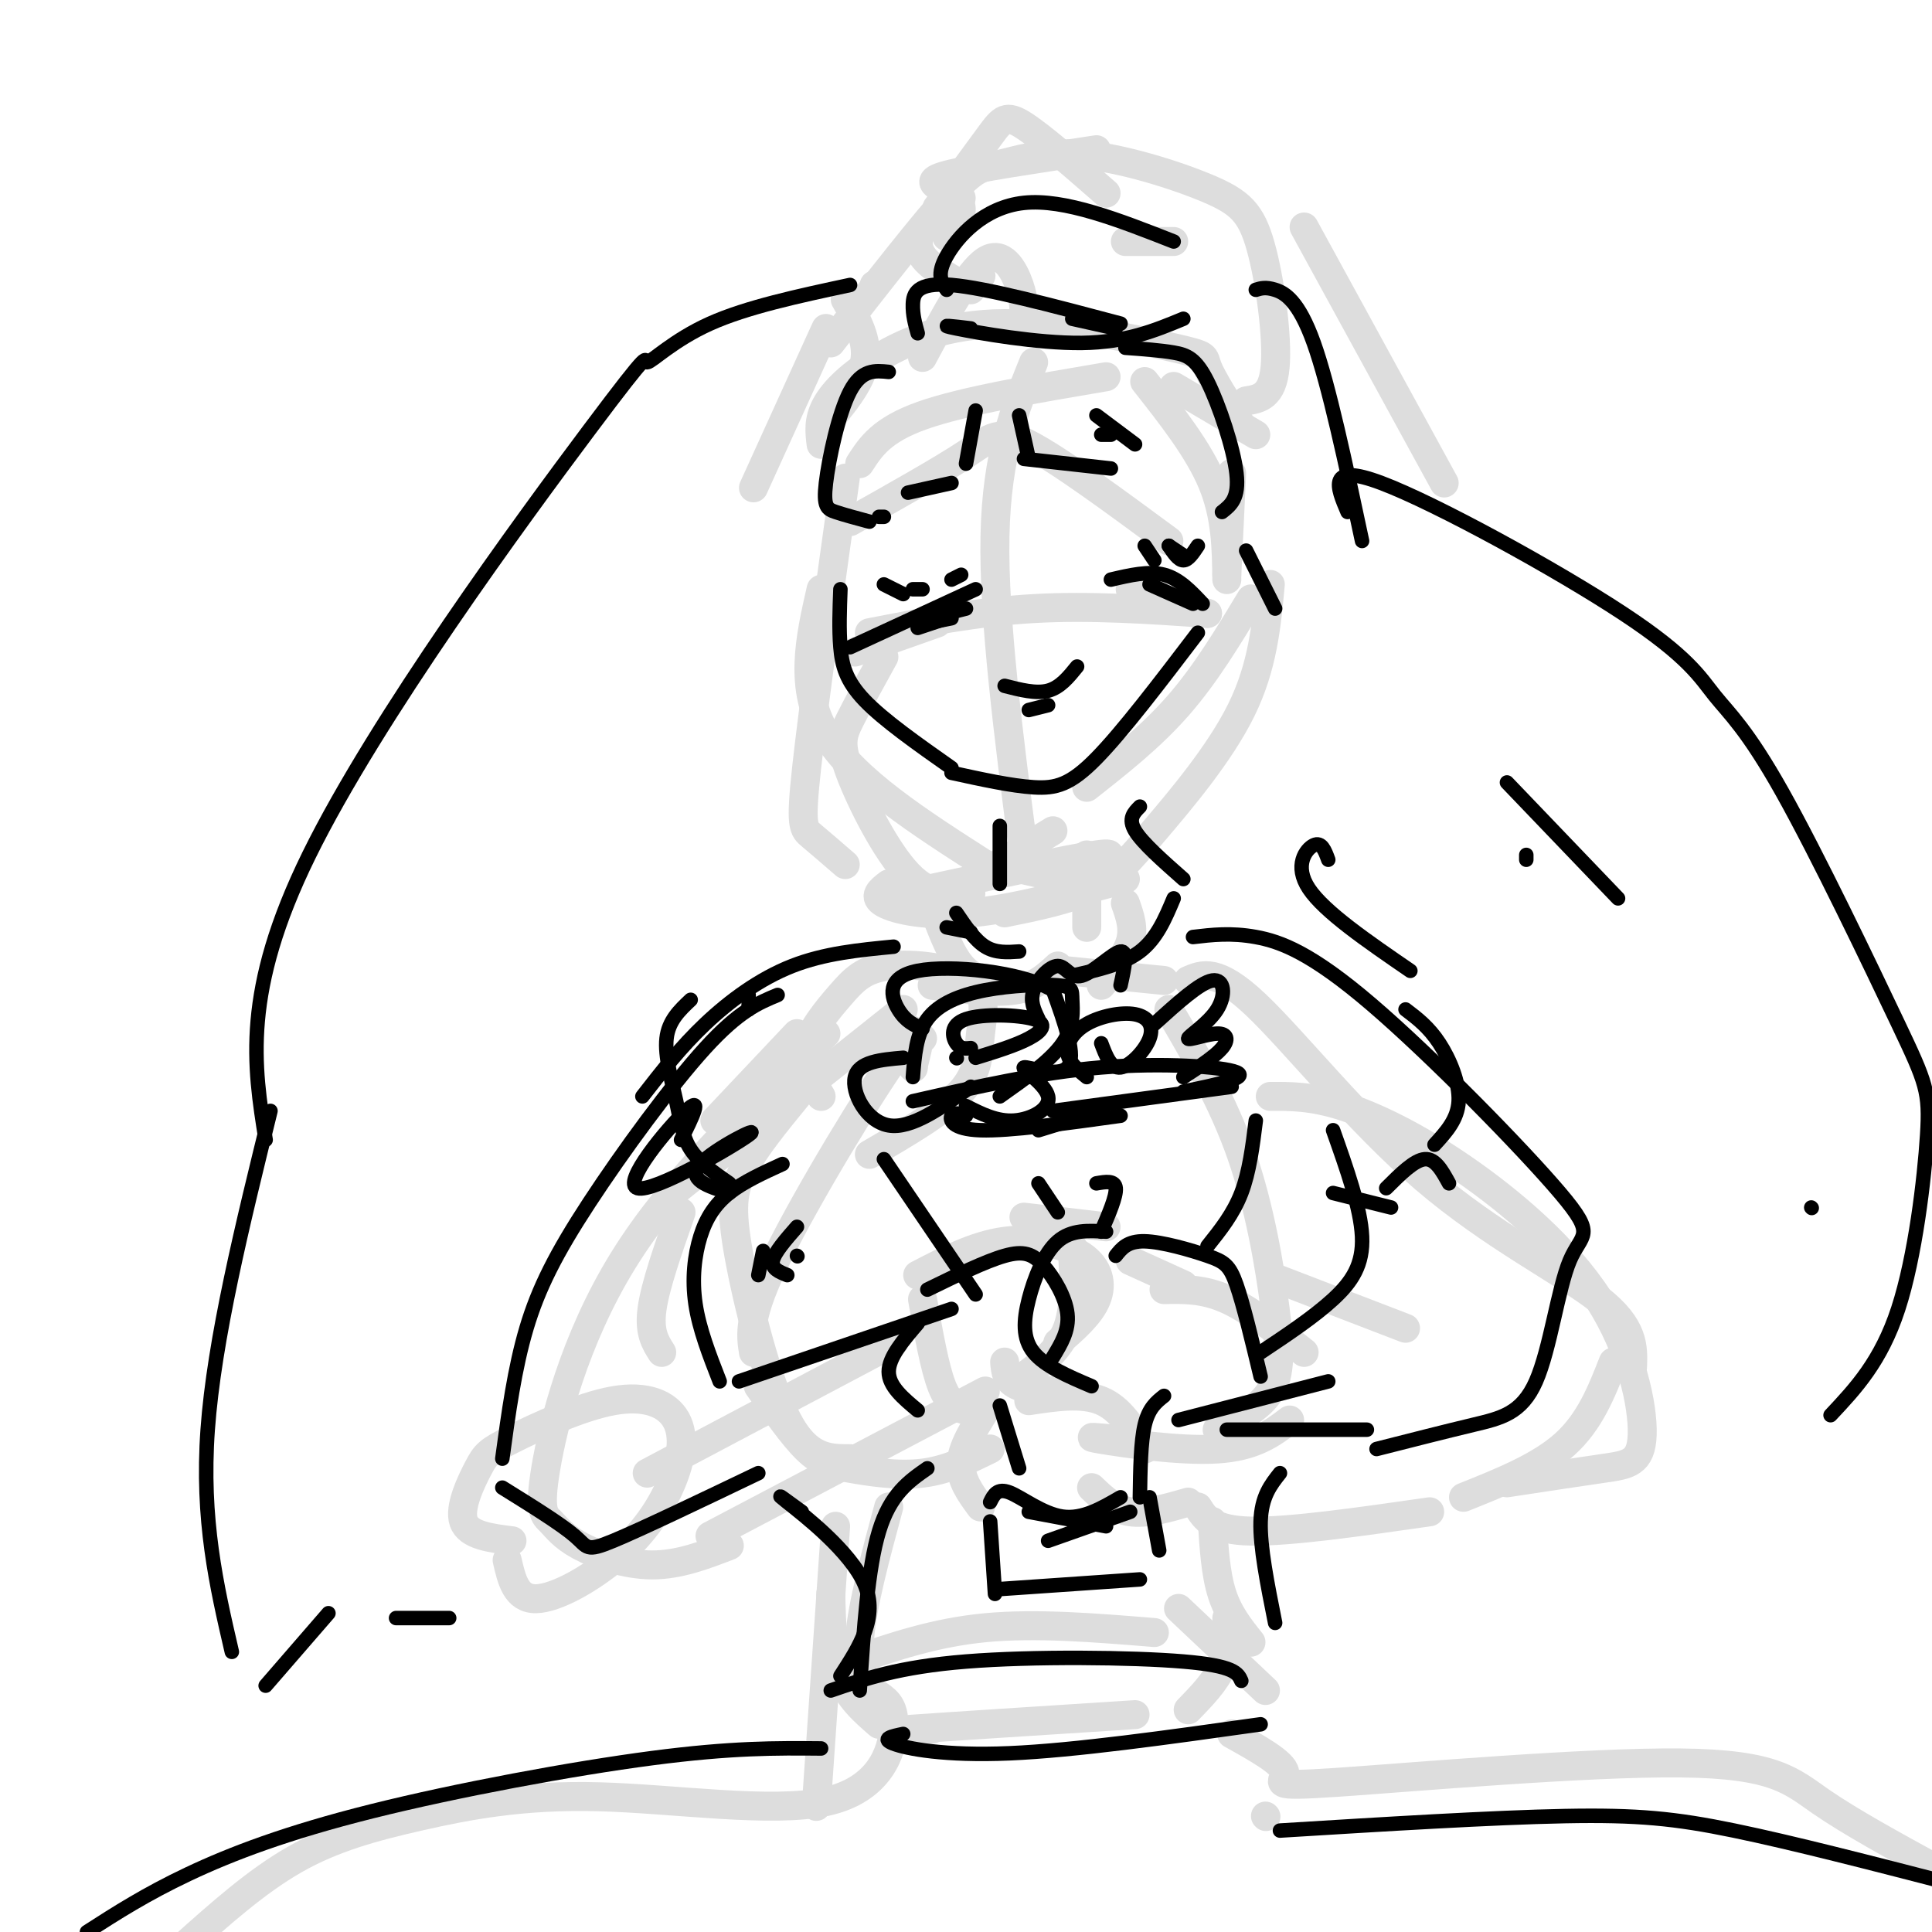 <svg viewBox='0 0 400 400' version='1.1' xmlns='http://www.w3.org/2000/svg' xmlns:xlink='http://www.w3.org/1999/xlink'><g fill='none' stroke='rgb(221,221,221)' stroke-width='6' stroke-linecap='round' stroke-linejoin='round'><path d='M175,99c-3.333,23.911 -6.667,47.822 -8,60c-1.333,12.178 -0.667,12.622 1,14c1.667,1.378 4.333,3.689 7,6'/><path d='M178,96c2.250,-3.500 4.500,-7.000 13,-10c8.500,-3.000 23.250,-5.500 38,-8'/><path d='M237,79c5.583,7.083 11.167,14.167 14,21c2.833,6.833 2.917,13.417 3,20'/><path d='M183,136c-2.679,4.851 -5.357,9.702 -7,13c-1.643,3.298 -2.250,5.042 0,11c2.250,5.958 7.357,16.131 12,21c4.643,4.869 8.821,4.435 13,4'/><path d='M207,179c0.000,0.000 18.000,4.000 18,4'/><path d='M263,121c-0.780,8.488 -1.560,16.976 -6,26c-4.440,9.024 -12.542,18.583 -18,25c-5.458,6.417 -8.274,9.690 -13,12c-4.726,2.310 -11.363,3.655 -18,5'/><path d='M184,183c-1.711,1.311 -3.422,2.622 -1,4c2.422,1.378 8.978,2.822 18,2c9.022,-0.822 20.511,-3.911 32,-7'/><path d='M176,108c9.333,-5.244 18.667,-10.489 24,-14c5.333,-3.511 6.667,-5.289 13,-2c6.333,3.289 17.667,11.644 29,20'/><path d='M243,80c0.000,0.000 17.000,10.000 17,10'/><path d='M243,50c0.000,0.000 -10.000,0.000 -10,0'/><path d='M171,68c0.000,0.000 -15.000,33.000 -15,33'/><path d='M172,71c9.760,-12.528 19.520,-25.055 25,-31c5.480,-5.945 6.682,-5.306 10,-6c3.318,-0.694 8.754,-2.719 17,-2c8.246,0.719 19.303,4.182 26,7c6.697,2.818 9.034,4.989 11,12c1.966,7.011 3.562,18.860 3,25c-0.562,6.140 -3.281,6.570 -6,7'/><path d='M194,43c4.244,-5.800 8.489,-11.600 11,-15c2.511,-3.400 3.289,-4.400 7,-2c3.711,2.400 10.356,8.200 17,14'/><path d='M199,41c-2.622,1.489 -5.244,2.978 -7,5c-1.756,2.022 -2.644,4.578 -1,7c1.644,2.422 5.822,4.711 10,7'/><path d='M181,59c0.000,0.000 0.100,0.100 0.1,0.1'/><path d='M175,62c2.417,4.250 4.833,8.500 4,13c-0.833,4.500 -4.917,9.250 -9,14'/><path d='M170,92c-0.306,-2.498 -0.613,-4.997 1,-8c1.613,-3.003 5.145,-6.512 11,-10c5.855,-3.488 14.033,-6.956 26,-7c11.967,-0.044 27.722,3.334 35,5c7.278,1.666 6.079,1.619 7,4c0.921,2.381 3.960,7.191 7,12'/><path d='M255,98c0.000,0.000 -1.000,21.000 -1,21'/><path d='M191,74c4.733,-8.822 9.467,-17.644 13,-20c3.533,-2.356 5.867,1.756 7,5c1.133,3.244 1.067,5.622 1,8'/><path d='M203,57c0.000,0.000 0.100,0.100 0.1,0.1'/><path d='M196,49c1.601,-2.143 3.202,-4.286 3,-6c-0.202,-1.714 -2.208,-3.000 -4,-4c-1.792,-1.000 -3.369,-1.714 2,-3c5.369,-1.286 17.685,-3.143 30,-5'/><path d='M270,47c0.000,0.000 29.000,53.000 29,53'/><path d='M170,122c-2.333,10.250 -4.667,20.500 1,30c5.667,9.500 19.333,18.250 33,27'/><path d='M259,124c-4.667,7.750 -9.333,15.500 -15,22c-5.667,6.500 -12.333,11.750 -19,17'/><path d='M200,183c0.000,0.000 18.000,-11.000 18,-11'/><path d='M188,185c16.583,-3.583 33.167,-7.167 39,-8c5.833,-0.833 0.917,1.083 -4,3'/><path d='M225,177c0.000,0.000 0.000,15.000 0,15'/><path d='M194,190c1.500,3.833 3.000,7.667 5,10c2.000,2.333 4.500,3.167 7,4'/><path d='M233,187c0.917,2.583 1.833,5.167 1,8c-0.833,2.833 -3.417,5.917 -6,9'/><path d='M191,215c-1.333,-1.250 -2.667,-2.500 -5,-2c-2.333,0.500 -5.667,2.750 -9,5'/><path d='M165,227c-4.315,5.268 -8.631,10.536 -11,15c-2.369,4.464 -2.792,8.125 -1,18c1.792,9.875 5.798,25.964 10,34c4.202,8.036 8.601,8.018 13,8'/><path d='M222,258c0.333,6.250 0.667,12.500 -1,17c-1.667,4.500 -5.333,7.250 -9,10'/><path d='M189,221c0.000,0.000 0.100,0.100 0.1,0.1'/><path d='M189,221c1.400,-5.489 2.800,-10.978 -3,-3c-5.800,7.978 -18.800,29.422 -25,42c-6.200,12.578 -5.600,16.289 -5,20'/><path d='M157,287c3.571,5.101 7.143,10.202 10,13c2.857,2.798 5.000,3.292 9,4c4.000,0.708 9.857,1.631 15,1c5.143,-0.631 9.571,-2.815 14,-5'/><path d='M242,209c5.583,9.518 11.167,19.036 15,30c3.833,10.964 5.917,23.375 7,32c1.083,8.625 1.167,13.464 -1,17c-2.167,3.536 -6.583,5.768 -11,8'/><path d='M231,298c-3.600,-0.356 -7.200,-0.711 -3,0c4.200,0.711 16.200,2.489 24,2c7.800,-0.489 11.400,-3.244 15,-6'/><path d='M193,204c6.333,0.833 12.667,1.667 17,1c4.333,-0.667 6.667,-2.833 9,-5'/><path d='M221,201c0.000,0.000 20.000,2.000 20,2'/><path d='M165,214c0.000,0.000 -17.000,18.000 -17,18'/><path d='M141,251c-2.667,7.583 -5.333,15.167 -6,20c-0.667,4.833 0.667,6.917 2,9'/><path d='M171,214c-15.932,15.298 -31.865,30.597 -42,47c-10.135,16.403 -14.473,33.912 -16,43c-1.527,9.088 -0.244,9.756 1,11c1.244,1.244 2.450,3.066 6,5c3.550,1.934 9.443,3.981 15,4c5.557,0.019 10.779,-1.991 16,-4'/><path d='M106,319c-4.497,-0.559 -8.993,-1.118 -10,-4c-1.007,-2.882 1.477,-8.088 3,-11c1.523,-2.912 2.085,-3.530 7,-6c4.915,-2.470 14.184,-6.791 21,-8c6.816,-1.209 11.180,0.695 13,4c1.820,3.305 1.096,8.009 -1,13c-2.096,4.991 -5.564,10.267 -11,15c-5.436,4.733 -12.839,8.924 -17,9c-4.161,0.076 -5.081,-3.962 -6,-8'/><path d='M138,248c0.000,0.000 49.000,-39.000 49,-39'/><path d='M170,227c-1.891,-3.169 -3.782,-6.337 -3,-10c0.782,-3.663 4.237,-7.819 7,-11c2.763,-3.181 4.834,-5.385 10,-6c5.166,-0.615 13.426,0.361 17,3c3.574,2.639 2.462,6.941 2,11c-0.462,4.059 -0.275,7.874 -4,12c-3.725,4.126 -11.363,8.563 -19,13'/><path d='M134,305c0.000,0.000 51.000,-27.000 51,-27'/><path d='M147,318c0.000,0.000 57.000,-30.000 57,-30'/><path d='M191,269c1.250,7.083 2.500,14.167 4,18c1.500,3.833 3.250,4.417 5,5'/><path d='M190,264c5.935,-3.083 11.869,-6.167 18,-7c6.131,-0.833 12.458,0.583 16,3c3.542,2.417 4.298,5.833 3,9c-1.298,3.167 -4.649,6.083 -8,9'/><path d='M208,282c0.167,2.000 0.333,4.000 3,5c2.667,1.000 7.833,1.000 13,1'/><path d='M204,292c-2.417,3.833 -4.833,7.667 -5,11c-0.167,3.333 1.917,6.167 4,9'/><path d='M213,290c5.500,-0.833 11.000,-1.667 15,0c4.000,1.667 6.500,5.833 9,10'/><path d='M226,308c2.333,2.250 4.667,4.500 8,5c3.333,0.500 7.667,-0.750 12,-2'/><path d='M246,203c2.988,-1.298 5.976,-2.595 14,5c8.024,7.595 21.083,24.083 35,36c13.917,11.917 28.690,19.262 36,25c7.310,5.738 7.155,9.869 7,14'/><path d='M334,282c-2.417,6.167 -4.833,12.333 -10,17c-5.167,4.667 -13.083,7.833 -21,11'/><path d='M248,312c1.500,2.417 3.000,4.833 11,5c8.000,0.167 22.500,-1.917 37,-4'/><path d='M263,227c4.276,-0.021 8.553,-0.043 15,2c6.447,2.043 15.065,6.150 25,13c9.935,6.850 21.189,16.444 28,27c6.811,10.556 9.180,22.073 9,28c-0.180,5.927 -2.909,6.265 -8,7c-5.091,0.735 -12.546,1.868 -20,3'/><path d='M212,252c0.000,0.000 17.000,2.000 17,2'/><path d='M234,261c0.000,0.000 11.000,5.000 11,5'/><path d='M265,265c0.000,0.000 26.000,10.000 26,10'/><path d='M241,267c4.083,-0.083 8.167,-0.167 13,2c4.833,2.167 10.417,6.583 16,11'/><path d='M184,312c-2.750,10.167 -5.500,20.333 -6,27c-0.500,6.667 1.250,9.833 3,13'/><path d='M251,315c0.333,5.417 0.667,10.833 2,15c1.333,4.167 3.667,7.083 6,10'/><path d='M172,330c0.167,6.250 0.333,12.500 2,17c1.667,4.500 4.833,7.250 8,10'/><path d='M173,316c0.000,0.000 -4.000,58.000 -4,58'/><path d='M244,333c0.000,0.000 18.000,17.000 18,17'/><path d='M176,344c8.750,-3.000 17.500,-6.000 28,-7c10.500,-1.000 22.750,0.000 35,1'/><path d='M254,335c0.167,3.417 0.333,6.833 -1,10c-1.333,3.167 -4.167,6.083 -7,9'/><path d='M193,358c-5.500,0.250 -11.000,0.500 -4,0c7.000,-0.500 26.500,-1.750 46,-3'/><path d='M182,351c1.682,1.209 3.364,2.417 3,7c-0.364,4.583 -2.774,12.540 -14,15c-11.226,2.460 -31.267,-0.578 -47,-1c-15.733,-0.422 -27.159,1.771 -37,4c-9.841,2.229 -18.097,4.494 -26,9c-7.903,4.506 -15.451,11.253 -23,18'/><path d='M262,376c0.000,0.000 0.100,0.100 0.1,0.1'/><path d='M255,359c5.362,2.992 10.724,5.984 11,8c0.276,2.016 -4.534,3.056 11,2c15.534,-1.056 51.413,-4.207 71,-4c19.587,0.207 22.882,3.774 29,8c6.118,4.226 15.059,9.113 24,14'/><path d='M177,135c0.000,0.000 17.000,-6.000 17,-6'/><path d='M234,122c0.000,0.000 16.000,5.000 16,5'/><path d='M180,131c11.167,-2.167 22.333,-4.333 34,-5c11.667,-0.667 23.833,0.167 36,1'/><path d='M214,75c-3.833,9.500 -7.667,19.000 -8,36c-0.333,17.000 2.833,41.500 6,66'/></g>
<g fill='none' stroke='rgb(0,0,0)' stroke-width='3' stroke-linecap='round' stroke-linejoin='round'><path d='M184,77c-2.798,-0.292 -5.595,-0.583 -8,4c-2.405,4.583 -4.417,14.042 -5,19c-0.583,4.958 0.262,5.417 2,6c1.738,0.583 4.369,1.292 7,2'/><path d='M182,107c0.000,0.000 1.000,0.000 1,0'/><path d='M188,102c0.000,0.000 9.000,-2.000 9,-2'/><path d='M233,72c3.631,0.262 7.262,0.524 10,1c2.738,0.476 4.583,1.167 7,6c2.417,4.833 5.405,13.810 6,19c0.595,5.190 -1.202,6.595 -3,8'/><path d='M212,95c0.000,0.000 18.000,2.000 18,2'/><path d='M228,90c0.000,0.000 2.000,0.000 2,0'/><path d='M190,69c-0.533,-1.911 -1.067,-3.822 -1,-6c0.067,-2.178 0.733,-4.622 8,-4c7.267,0.622 21.133,4.311 35,8'/><path d='M222,66c0.000,0.000 9.000,2.000 9,2'/><path d='M201,68c-3.689,-0.444 -7.378,-0.889 -3,0c4.378,0.889 16.822,3.111 26,3c9.178,-0.111 15.089,-2.556 21,-5'/><path d='M196,60c-1.089,-1.556 -2.178,-3.111 0,-7c2.178,-3.889 7.622,-10.111 16,-11c8.378,-0.889 19.689,3.556 31,8'/><path d='M260,60c1.022,-0.311 2.044,-0.622 4,0c1.956,0.622 4.844,2.178 8,11c3.156,8.822 6.578,24.911 10,41'/><path d='M258,114c0.000,0.000 6.000,12.000 6,12'/><path d='M174,122c-0.156,4.156 -0.311,8.311 0,12c0.311,3.689 1.089,6.911 5,11c3.911,4.089 10.956,9.044 18,14'/><path d='M197,160c6.200,1.356 12.400,2.711 17,3c4.600,0.289 7.600,-0.489 13,-6c5.400,-5.511 13.200,-15.756 21,-26'/><path d='M176,134c0.000,0.000 26.000,-12.000 26,-12'/><path d='M192,128c0.000,0.000 8.000,-2.000 8,-2'/><path d='M190,130c0.000,0.000 6.000,-2.000 6,-2'/><path d='M192,129c0.000,0.000 5.000,-1.000 5,-1'/><path d='M230,120c3.917,-0.917 7.833,-1.833 11,-1c3.167,0.833 5.583,3.417 8,6'/><path d='M238,121c0.000,0.000 9.000,4.000 9,4'/><path d='M208,142c3.250,0.833 6.500,1.667 9,1c2.500,-0.667 4.250,-2.833 6,-5'/><path d='M213,147c0.000,0.000 4.000,-1.000 4,-1'/><path d='M183,121c0.000,0.000 4.000,2.000 4,2'/><path d='M189,122c0.000,0.000 2.000,0.000 2,0'/><path d='M197,120c0.000,0.000 2.000,-1.000 2,-1'/><path d='M237,113c0.000,0.000 2.000,3.000 2,3'/><path d='M242,113c0.000,0.000 3.000,2.000 3,2'/><path d='M242,113c1.000,1.500 2.000,3.000 3,3c1.000,0.000 2.000,-1.500 3,-3'/><path d='M202,85c0.000,0.000 -2.000,11.000 -2,11'/><path d='M211,86c0.000,0.000 2.000,9.000 2,9'/><path d='M227,86c0.000,0.000 8.000,6.000 8,6'/><path d='M207,171c0.000,0.000 0.000,12.000 0,12'/><path d='M236,167c-1.250,1.250 -2.500,2.500 -1,5c1.500,2.500 5.750,6.250 10,10'/><path d='M198,189c1.917,2.833 3.833,5.667 6,7c2.167,1.333 4.583,1.167 7,1'/><path d='M243,186c-1.750,4.167 -3.500,8.333 -7,11c-3.500,2.667 -8.750,3.833 -14,5'/><path d='M201,193c0.000,0.000 -5.000,-1.000 -5,-1'/><path d='M185,196c-7.156,0.689 -14.311,1.378 -21,4c-6.689,2.622 -12.911,7.178 -18,12c-5.089,4.822 -9.044,9.911 -13,15'/><path d='M155,206c0.000,0.000 0.000,3.000 0,3'/><path d='M161,206c-3.982,1.643 -7.964,3.286 -15,11c-7.036,7.714 -17.125,21.500 -24,32c-6.875,10.500 -10.536,17.714 -13,26c-2.464,8.286 -3.732,17.643 -5,27'/><path d='M104,308c6.111,3.800 12.222,7.600 15,10c2.778,2.400 2.222,3.400 8,1c5.778,-2.400 17.889,-8.200 30,-14'/><path d='M153,286c0.000,0.000 44.000,-15.000 44,-15'/><path d='M190,274c-3.000,3.500 -6.000,7.000 -6,10c0.000,3.000 3.000,5.500 6,8'/><path d='M192,267c6.024,-2.940 12.048,-5.881 16,-7c3.952,-1.119 5.833,-0.417 8,2c2.167,2.417 4.619,6.548 5,10c0.381,3.452 -1.310,6.226 -3,9'/><path d='M229,255c-3.589,-0.226 -7.179,-0.452 -10,2c-2.821,2.452 -4.875,7.583 -6,12c-1.125,4.417 -1.321,8.119 1,11c2.321,2.881 7.161,4.940 12,7'/><path d='M231,260c1.214,-1.542 2.429,-3.083 6,-3c3.571,0.083 9.500,1.792 13,3c3.500,1.208 4.571,1.917 6,6c1.429,4.083 3.214,11.542 5,19'/><path d='M244,294c0.000,0.000 31.000,-8.000 31,-8'/><path d='M247,194c3.934,-0.466 7.867,-0.932 13,0c5.133,0.932 11.465,3.262 24,14c12.535,10.738 31.273,29.883 39,39c7.727,9.117 4.442,8.207 2,14c-2.442,5.793 -4.042,18.291 -7,25c-2.958,6.709 -7.274,7.631 -13,9c-5.726,1.369 -12.863,3.184 -20,5'/><path d='M254,296c0.000,0.000 29.000,0.000 29,0'/><path d='M143,207c-2.298,2.167 -4.595,4.333 -5,8c-0.405,3.667 1.083,8.833 2,13c0.917,4.167 1.262,7.333 3,10c1.738,2.667 4.869,4.833 8,7'/><path d='M141,236c2.341,-4.719 4.683,-9.439 1,-6c-3.683,3.439 -13.389,15.035 -10,16c3.389,0.965 19.874,-8.702 23,-11c3.126,-2.298 -7.107,2.772 -10,6c-2.893,3.228 1.553,4.614 6,6'/><path d='M165,254c-2.333,2.667 -4.667,5.333 -5,7c-0.333,1.667 1.333,2.333 3,3'/><path d='M158,259c0.000,0.000 -1.000,5.000 -1,5'/><path d='M165,260c0.000,0.000 0.100,0.100 0.1,0.1'/><path d='M189,228c13.111,-2.978 26.222,-5.956 39,-7c12.778,-1.044 25.222,-0.156 28,1c2.778,1.156 -4.111,2.578 -11,4'/><path d='M228,230c0.000,0.000 -13.000,4.000 -13,4'/><path d='M200,231c-1.289,-0.400 -2.578,-0.800 -3,0c-0.422,0.800 0.022,2.800 6,3c5.978,0.200 17.489,-1.400 29,-3'/><path d='M218,230c0.000,0.000 37.000,-5.000 37,-5'/><path d='M189,223c0.341,-4.432 0.682,-8.865 3,-12c2.318,-3.135 6.613,-4.973 12,-6c5.387,-1.027 11.867,-1.244 15,-1c3.133,0.244 2.921,0.950 3,3c0.079,2.050 0.451,5.443 -2,9c-2.451,3.557 -7.726,7.279 -13,11'/><path d='M198,219c0.000,0.000 0.100,0.100 0.1,0.1'/><path d='M187,219c-4.622,0.400 -9.244,0.800 -10,4c-0.756,3.200 2.356,9.200 7,10c4.644,0.800 10.822,-3.600 17,-8'/><path d='M200,229c3.206,1.627 6.411,3.254 10,3c3.589,-0.254 7.560,-2.388 7,-5c-0.560,-2.612 -5.651,-5.703 -5,-6c0.651,-0.297 7.043,2.201 9,0c1.957,-2.201 -0.522,-9.100 -3,-16'/><path d='M218,205c-6.500,-3.810 -21.250,-5.333 -28,-4c-6.750,1.333 -5.500,5.524 -4,8c1.500,2.476 3.250,3.238 5,4'/><path d='M201,217c-1.080,0.118 -2.159,0.236 -3,-1c-0.841,-1.236 -1.442,-3.826 2,-5c3.442,-1.174 10.927,-0.931 14,0c3.073,0.931 1.735,2.552 -1,4c-2.735,1.448 -6.868,2.724 -11,4'/><path d='M225,223c-1.876,-1.520 -3.751,-3.040 -4,-5c-0.249,-1.960 1.129,-4.359 4,-6c2.871,-1.641 7.233,-2.522 10,-2c2.767,0.522 3.937,2.448 3,5c-0.937,2.552 -3.982,5.729 -6,6c-2.018,0.271 -3.009,-2.365 -4,-5'/><path d='M239,212c4.733,-4.289 9.467,-8.579 12,-9c2.533,-0.421 2.867,3.025 1,6c-1.867,2.975 -5.933,5.478 -6,6c-0.067,0.522 3.867,-0.936 6,-1c2.133,-0.064 2.467,1.268 1,3c-1.467,1.732 -4.733,3.866 -8,6'/><path d='M232,204c0.796,-3.616 1.592,-7.231 0,-7c-1.592,0.231 -5.571,4.309 -8,5c-2.429,0.691 -3.308,-2.006 -5,-2c-1.692,0.006 -4.198,2.716 -5,5c-0.802,2.284 0.099,4.142 1,6'/><path d='M183,240c0.000,0.000 19.000,28.000 19,28'/><path d='M260,232c-0.667,5.333 -1.333,10.667 -3,15c-1.667,4.333 -4.333,7.667 -7,11'/><path d='M215,245c0.000,0.000 4.000,6.000 4,6'/><path d='M227,245c1.917,-0.333 3.833,-0.667 4,1c0.167,1.667 -1.417,5.333 -3,9'/><path d='M207,291c0.000,0.000 4.000,13.000 4,13'/><path d='M241,289c-1.583,1.250 -3.167,2.500 -4,6c-0.833,3.500 -0.917,9.250 -1,15'/><path d='M205,311c0.733,-1.489 1.467,-2.978 4,-2c2.533,0.978 6.867,4.422 11,5c4.133,0.578 8.067,-1.711 12,-4'/><path d='M205,315c0.000,0.000 1.000,15.000 1,15'/><path d='M207,329c0.000,0.000 29.000,-2.000 29,-2'/><path d='M238,310c0.000,0.000 2.000,11.000 2,11'/><path d='M213,313c0.000,0.000 16.000,3.000 16,3'/><path d='M217,319c0.000,0.000 17.000,-6.000 17,-6'/><path d='M192,304c-3.833,2.667 -7.667,5.333 -10,13c-2.333,7.667 -3.167,20.333 -4,33'/><path d='M166,313c-3.156,-2.311 -6.311,-4.622 -3,-2c3.311,2.622 13.089,10.178 16,17c2.911,6.822 -1.044,12.911 -5,19'/><path d='M265,305c-1.917,2.417 -3.833,4.833 -4,10c-0.167,5.167 1.417,13.083 3,21'/><path d='M276,234c2.867,8.089 5.733,16.178 6,22c0.267,5.822 -2.067,9.378 -6,13c-3.933,3.622 -9.467,7.311 -15,11'/><path d='M162,241c-4.030,1.839 -8.060,3.679 -11,6c-2.940,2.321 -4.792,5.125 -6,9c-1.208,3.875 -1.774,8.821 -1,14c0.774,5.179 2.887,10.589 5,16'/><path d='M291,209c2.400,1.822 4.800,3.644 7,7c2.200,3.356 4.200,8.244 4,12c-0.200,3.756 -2.600,6.378 -5,9'/><path d='M276,247c0.000,0.000 12.000,3.000 12,3'/><path d='M287,246c2.917,-2.917 5.833,-5.833 8,-6c2.167,-0.167 3.583,2.417 5,5'/><path d='M172,350c7.089,-2.444 14.178,-4.889 28,-6c13.822,-1.111 34.378,-0.889 45,0c10.622,0.889 11.311,2.444 12,4'/><path d='M187,359c-2.356,0.489 -4.711,0.978 -2,2c2.711,1.022 10.489,2.578 24,2c13.511,-0.578 32.756,-3.289 52,-6'/><path d='M170,362c-9.238,-0.083 -18.476,-0.167 -35,2c-16.524,2.167 -40.333,6.583 -58,11c-17.667,4.417 -29.190,8.833 -38,13c-8.810,4.167 -14.905,8.083 -21,12'/><path d='M265,379c22.022,-1.356 44.044,-2.711 59,-3c14.956,-0.289 22.844,0.489 35,3c12.156,2.511 28.578,6.756 45,11'/><path d='M176,59c-10.700,2.292 -21.400,4.584 -29,8c-7.600,3.416 -12.099,7.957 -13,8c-0.901,0.043 1.796,-4.411 -12,14c-13.796,18.411 -44.085,59.689 -58,88c-13.915,28.311 -11.458,43.656 -9,59'/><path d='M56,230c-5.833,23.667 -11.667,47.333 -13,66c-1.333,18.667 1.833,32.333 5,46'/><path d='M55,349c0.000,0.000 13.000,-15.000 13,-15'/><path d='M82,335c0.000,0.000 11.000,0.000 11,0'/><path d='M279,106c-2.193,-5.144 -4.386,-10.289 7,-6c11.386,4.289 36.350,18.011 50,27c13.650,8.989 15.985,13.247 19,17c3.015,3.753 6.708,7.003 14,20c7.292,12.997 18.181,35.741 24,48c5.819,12.259 6.567,14.031 6,23c-0.567,8.969 -2.448,25.134 -6,36c-3.552,10.866 -8.776,16.433 -14,22'/><path d='M312,162c0.000,0.000 23.000,24.000 23,24'/><path d='M316,177c0.000,0.000 0.000,1.000 0,1'/><path d='M275,178c-0.689,-1.889 -1.378,-3.778 -3,-3c-1.622,0.778 -4.178,4.222 -1,9c3.178,4.778 12.089,10.889 21,17'/><path d='M375,250c0.000,0.000 0.100,0.100 0.1,0.1'/></g>
</svg>